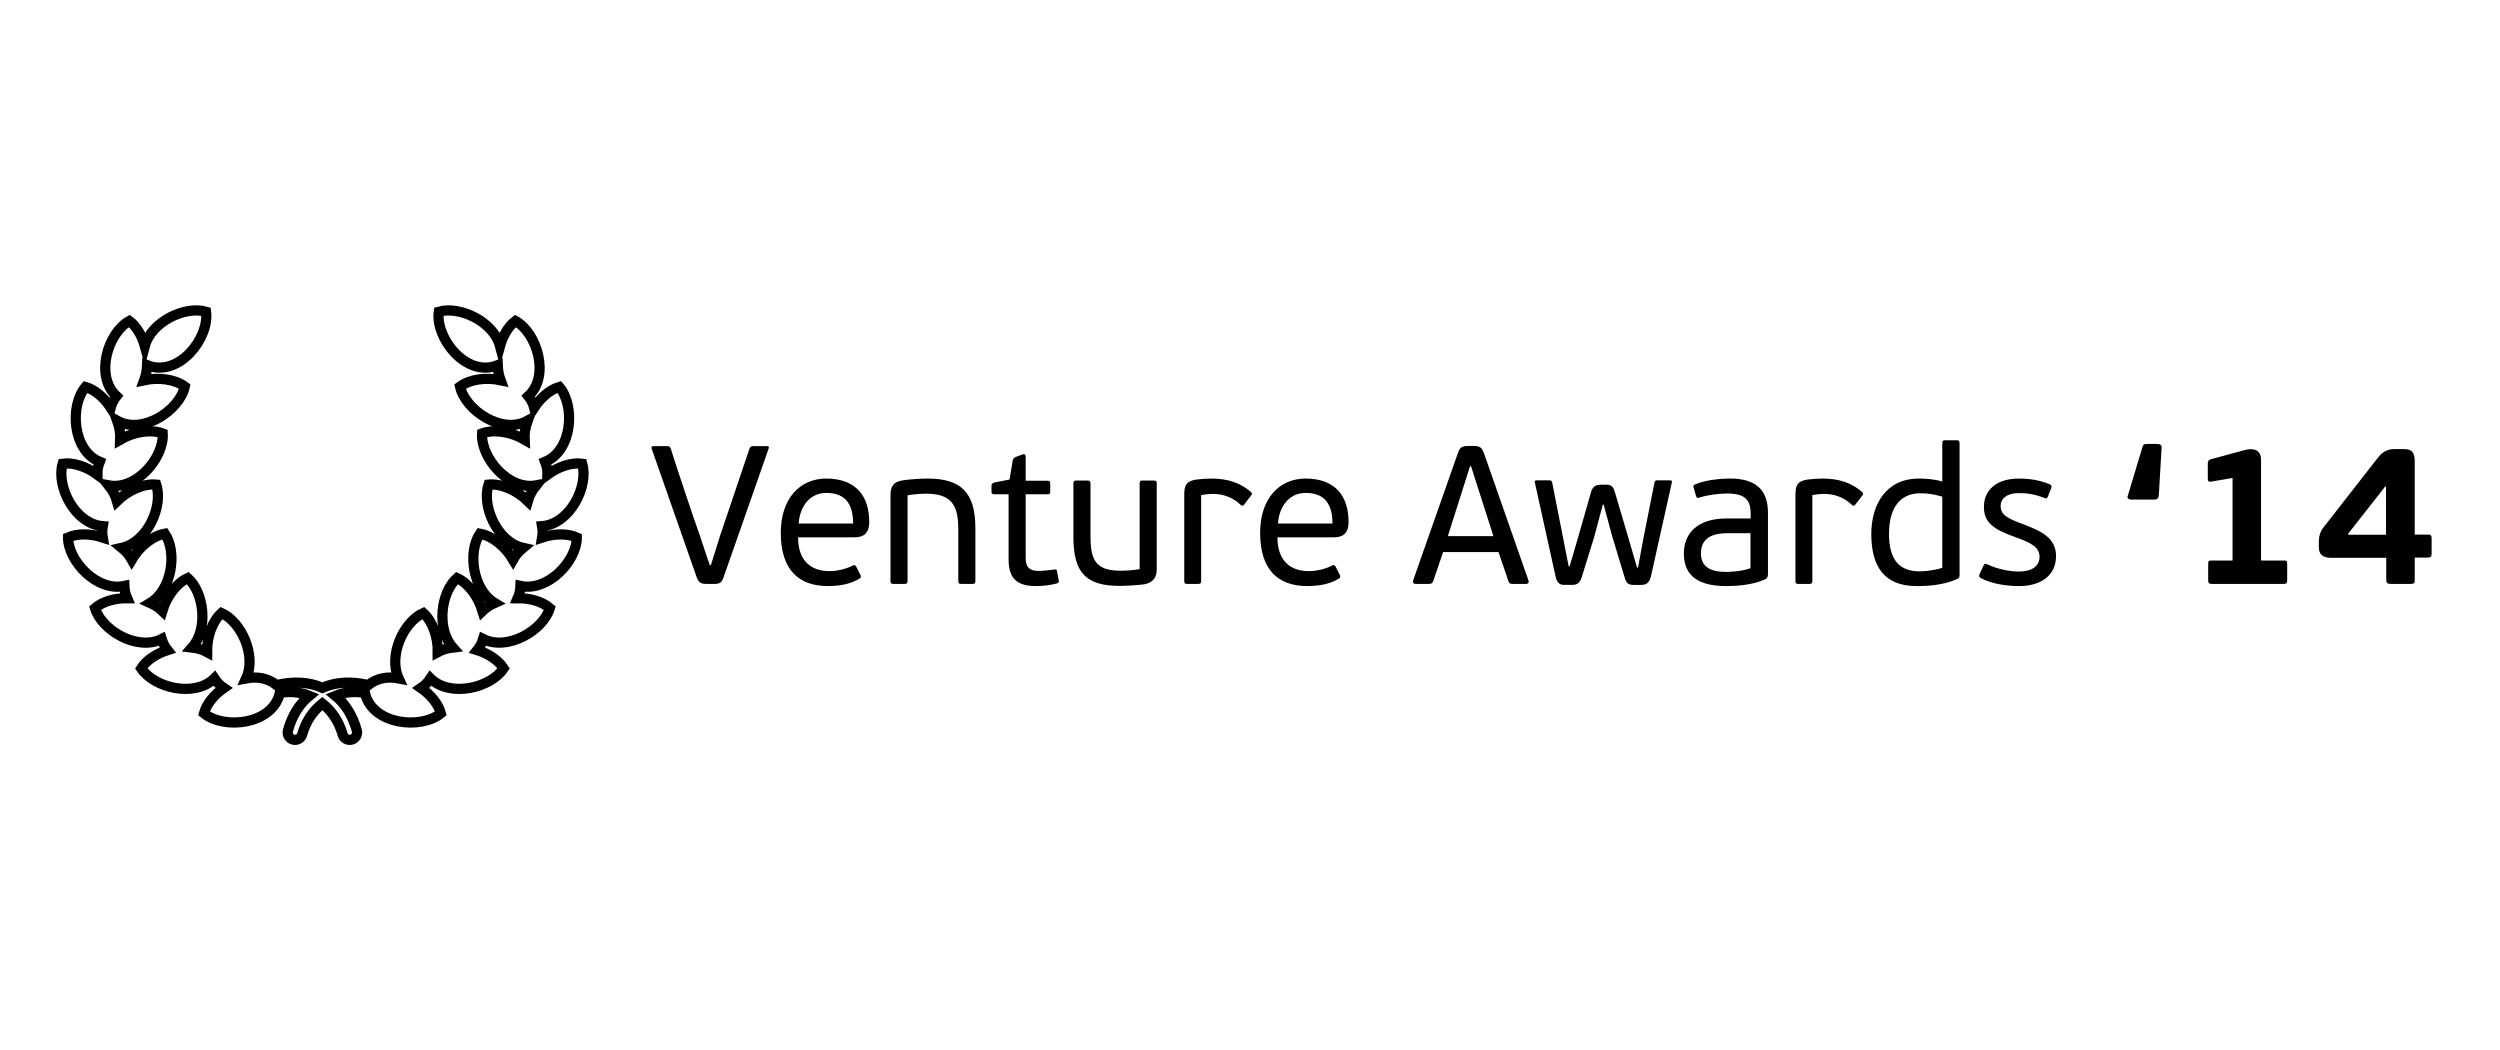 <?xml version="1.0" encoding="utf-8"?>
<!-- Generator: Adobe Illustrator 17.0.0, SVG Export Plug-In . SVG Version: 6.00 Build 0)  -->
<!DOCTYPE svg PUBLIC "-//W3C//DTD SVG 1.1//EN" "http://www.w3.org/Graphics/SVG/1.1/DTD/svg11.dtd">
<svg version="1.1" id="Слой_1" xmlns="http://www.w3.org/2000/svg" xmlns:xlink="http://www.w3.org/1999/xlink" x="0px" y="0px"
	 width="183.801px" height="77.218px" viewBox="0 0 183.801 77.218" enable-background="new 0 0 183.801 77.218"
	 xml:space="preserve">
<g>
	<path fill="none" stroke="#000000" stroke-width="0.75" stroke-miterlimit="10" d="M14.994,52.446
		c0.188-0.686,0.744-1.366,1.462-1.863c-0.283-0.189-0.512-0.429-0.693-0.706c-1.453,1.426-4.436,0.696-5.382-0.739
		c0.381-0.596,1.108-1.078,1.934-1.34c-0.197-0.247-0.337-0.524-0.427-0.818c-1.8,0.906-4.412-0.636-4.904-2.27
		c0.561-0.484,1.451-0.739,2.362-0.731c-0.127-0.289-0.191-0.593-0.202-0.9c-2.015,0.441-4.141-1.83-4.143-3.564
		c0.697-0.312,1.657-0.29,2.55,0.003c-0.048-0.282-0.044-0.562,0.005-0.834c-2.051-0.156-3.44-2.932-2.95-4.593
		c0.793-0.106,1.759,0.221,2.554,0.805c-0.008-0.336,0.054-0.653,0.171-0.946c-2.02-0.835-2.213-4.134-1.043-5.503
		c0.69,0.204,1.365,0.785,1.848,1.524c0.088-0.319,0.236-0.602,0.428-0.848c-1.612-1.488-0.632-4.656,0.947-5.528
		c0.522,0.395,0.924,1.077,1.137,1.845c0.479-1.8,2.962-2.968,4.5-2.524c0.267,1.919-1.996,4.869-4.333,3.934
		c-0.015,0.382-0.082,0.757-0.209,1.103c1.083-0.229,2.259-0.067,2.981,0.466c-0.383,1.744-3.088,3.562-4.971,2.513
		c0.163,0.454,0.247,0.929,0.224,1.389c1.001-0.577,2.244-0.78,3.123-0.455c0.115,1.753-1.908,4.202-3.974,3.819
		c0.281,0.35,0.497,0.741,0.613,1.155c0.821-0.801,1.961-1.303,2.886-1.212c0.525,1.574-0.637,4.23-2.533,4.651
		c0.299,0.247,0.551,0.536,0.733,0.864c0.578-0.975,1.53-1.747,2.435-1.906c0.906,1.344,0.537,4.116-1.079,5.093
		c0.333,0.148,0.637,0.343,0.891,0.588c0.322-1.076,1.044-2.046,1.873-2.422c1.186,1.051,1.533,3.73,0.312,5.11
		c0.392,0.045,0.768,0.153,1.103,0.334c-0.014-1.123,0.386-2.265,1.065-2.871c1.452,0.653,2.585,3.123,1.812,4.806
		c0.787-0.151,1.589-0.035,2.235,0.492c1.24-0.299,2.399-0.227,3.37,0.2c0.971-0.426,2.129-0.499,3.369-0.2
		c0.646-0.527,1.448-0.643,2.235-0.492c-0.772-1.682,0.361-4.153,1.813-4.806c0.679,0.606,1.079,1.749,1.065,2.872
		c0.335-0.181,0.711-0.289,1.103-0.334c-1.221-1.38-0.875-4.059,0.311-5.111c0.829,0.376,1.551,1.347,1.873,2.423
		c0.254-0.246,0.557-0.441,0.89-0.588c-1.616-0.978-1.985-3.75-1.079-5.094c0.905,0.159,1.857,0.931,2.436,1.906
		c0.182-0.328,0.435-0.617,0.733-0.864c-1.896-0.42-3.058-3.077-2.534-4.651c0.926-0.091,2.066,0.411,2.886,1.212
		c0.117-0.414,0.333-0.805,0.614-1.155c-2.066,0.383-4.09-2.065-3.975-3.819c0.88-0.325,2.122-0.122,3.124,0.455
		c-0.023-0.46,0.061-0.935,0.224-1.389c-1.883,1.049-4.587-0.769-4.971-2.513c0.722-0.533,1.898-0.695,2.982-0.466
		c-0.127-0.345-0.194-0.721-0.209-1.102c-2.338,0.934-4.601-2.016-4.333-3.934c1.538-0.444,4.021,0.724,4.501,2.524
		c0.213-0.769,0.615-1.451,1.137-1.845c1.58,0.872,2.559,4.04,0.947,5.528c0.193,0.246,0.34,0.529,0.428,0.848
		c0.483-0.739,1.158-1.32,1.848-1.524c1.17,1.369,0.977,4.668-1.043,5.503c0.116,0.294,0.178,0.61,0.171,0.946
		c0.795-0.585,1.761-0.911,2.554-0.806c0.49,1.661-0.899,4.438-2.95,4.593c0.048,0.273,0.052,0.552,0.005,0.834
		c0.893-0.293,1.853-0.314,2.55-0.003c-0.002,1.734-2.129,4.005-4.142,3.563c-0.012,0.308-0.076,0.611-0.203,0.901
		c0.911-0.008,1.801,0.247,2.362,0.731c-0.492,1.634-3.105,3.175-4.905,2.269c-0.09,0.294-0.23,0.571-0.427,0.819
		c0.826,0.262,1.554,0.744,1.935,1.34c-0.947,1.436-3.929,2.165-5.382,0.739c-0.181,0.276-0.411,0.517-0.694,0.706
		c0.717,0.497,1.274,1.176,1.462,1.863c-1.466,1.202-5.042,0.85-5.585-1.495c-0.761-0.15-1.501-0.064-2.164,0.206
		c0.717,0.59,1.263,1.444,1.569,2.552c0.08,0.289-0.089,0.588-0.379,0.668c-0.289,0.08-0.588-0.09-0.667-0.379
		c-0.258-0.934-0.789-1.725-1.486-2.277c-0.696,0.552-1.228,1.343-1.486,2.277c-0.08,0.289-0.379,0.458-0.668,0.379
		c-0.289-0.08-0.458-0.379-0.379-0.668c0.306-1.108,0.852-1.963,1.569-2.552c-0.662-0.27-1.403-0.356-2.164-0.206
		C20.035,53.296,16.46,53.648,14.994,52.446z"/>
	<g>
		<path d="M52.578,42.929h-0.622c-0.419,0-0.592-0.087-0.751-0.535l-3.294-9.406c-0.043-0.102,0-0.188,0.116-0.188h1.041
			c0.115,0,0.202,0.058,0.246,0.173c0,0.086,1.835,5.606,2.124,6.357c0.043,0.116,0.679,2.066,0.751,2.226h0.072l0.693-2.211
			l2.153-6.372C55.179,32.8,55.252,32.8,55.41,32.8h0.997c0.116,0,0.145,0.058,0.101,0.188l-3.294,9.406
			C53.084,42.785,52.968,42.915,52.578,42.929z"/>
		<path d="M63.906,38.378c0,0.91-0.506,1.127-1.084,1.127h-4.147c0,1.82,1.055,2.485,2.297,2.485c0.636,0,1.301-0.188,1.705-0.404
			c0.116-0.072,0.203-0.044,0.275,0.072l0.303,0.606c0.072,0.13,0.043,0.231-0.086,0.289c-0.694,0.419-1.532,0.535-2.298,0.535
			c-2.153,0-3.468-1.2-3.468-3.916c0-2.543,1.43-3.988,3.338-3.988C62.938,35.184,63.906,36.484,63.906,38.378z M60.756,36.239
			c-1.271,0-1.965,1.069-2.037,2.254h4.002C62.721,37.279,62.317,36.239,60.756,36.239z"/>
		<path d="M71.478,42.929h-0.795c-0.158,0-0.23-0.029-0.23-0.217v-3.829c0-1.734-0.506-2.587-2.355-2.587
			c-0.217,0-0.752,0.015-1.373,0.116v6.3c0,0.188-0.072,0.217-0.231,0.217h-0.794c-0.159,0-0.231-0.029-0.231-0.217v-6.3
			c0-0.65,0.217-0.997,0.91-1.098c0.419-0.072,1.358-0.13,1.82-0.13c2.472,0,3.512,1.04,3.512,3.656v3.873
			C71.709,42.9,71.651,42.929,71.478,42.929z"/>
		<path d="M72.894,36.138v-0.419c0-0.13,0.072-0.203,0.202-0.246l1.127-0.217l0.231-1.387c0.043-0.188,0.101-0.217,0.26-0.289
			l0.477-0.173c0.13-0.043,0.217,0,0.217,0.188v1.749h1.604c0.173,0,0.202,0.087,0.202,0.217v0.578c0,0.159-0.029,0.202-0.202,0.202
			h-1.604v4.682c0,0.679,0.274,0.953,0.969,0.953c0.245,0,0.78-0.058,1.112-0.101c0.174-0.044,0.202,0.014,0.217,0.115l0.13,0.65
			c0.015,0.115,0.043,0.188-0.115,0.245c-0.563,0.174-1.271,0.203-1.547,0.203c-1.502,0-2.022-0.637-2.022-1.98V36.34h-1.055
			C72.922,36.34,72.894,36.254,72.894,36.138z"/>
		<path d="M79.15,35.329h0.794c0.159,0,0.231,0.029,0.231,0.217v3.857c0,1.749,0.347,2.558,2.24,2.558
			c0.217,0,0.736-0.014,1.372-0.115v-6.3c0-0.188,0.059-0.217,0.231-0.217h0.795c0.159,0,0.231,0.029,0.231,0.217v6.314
			c0,0.621-0.304,0.982-0.911,1.098c-0.549,0.072-1.357,0.116-1.82,0.116c-2.485,0-3.396-0.982-3.396-3.599v-3.93
			C78.918,35.358,78.99,35.329,79.15,35.329z"/>
		<path d="M91.214,37.12c-0.534-0.52-1.242-0.809-2.052-0.809c-0.274,0-0.549,0.029-0.853,0.087v6.314
			c0,0.188-0.072,0.217-0.23,0.217h-0.795c-0.159,0-0.217-0.029-0.217-0.217v-6.358c0-0.694,0.159-0.983,0.896-1.098
			c0.391-0.043,0.752-0.072,1.113-0.072c1.141,0,2.095,0.289,2.904,0.997c0.072,0.072,0.086,0.159,0.015,0.231l-0.535,0.694
			C91.359,37.236,91.316,37.178,91.214,37.12z"/>
		<path d="M99.147,38.378c0,0.91-0.505,1.127-1.083,1.127h-4.147c0,1.82,1.055,2.485,2.298,2.485c0.636,0,1.3-0.188,1.705-0.404
			c0.115-0.072,0.202-0.044,0.274,0.072l0.304,0.606c0.072,0.13,0.043,0.231-0.087,0.289c-0.693,0.419-1.532,0.535-2.298,0.535
			c-2.153,0-3.468-1.2-3.468-3.916c0-2.543,1.431-3.988,3.338-3.988C98.179,35.184,99.147,36.484,99.147,38.378z M95.997,36.239
			c-1.271,0-1.966,1.069-2.038,2.254h4.003C97.962,37.279,97.558,36.239,95.997,36.239z"/>
		<path d="M110.894,42.713l-0.722-2.124h-4.075l-0.723,2.124c-0.043,0.145-0.145,0.217-0.304,0.217h-0.982
			c-0.188,0-0.231-0.116-0.188-0.274l3.266-9.292c0.159-0.462,0.289-0.563,0.736-0.578h0.434c0.521,0,0.622,0.159,0.78,0.578
			l3.252,9.292c0.058,0.13,0.015,0.274-0.174,0.274h-0.953C111.067,42.929,110.966,42.929,110.894,42.713z M108.149,34.274h-0.072
			l-0.65,2.052l-0.982,3.092h3.353l-0.969-3.02L108.149,34.274z"/>
		<path d="M117.207,39.475l-0.91,2.934c-0.115,0.361-0.26,0.593-0.708,0.593h-0.549c-0.333,0-0.563-0.087-0.68-0.65l-1.517-6.878
			c-0.029-0.102,0.014-0.159,0.115-0.159h0.968c0.13,0,0.145,0.043,0.188,0.145l0.823,4.176l0.391,1.994h0.072l0.534-1.82
			l1.04-3.627c0.072-0.275,0.231-0.549,0.709-0.549h0.433c0.42,0,0.521,0.231,0.622,0.592l0.997,3.367l0.621,2.139h0.072l0.39-2.125
			l0.824-4.146c0.043-0.101,0.058-0.145,0.188-0.145h0.969c0.101,0,0.145,0.058,0.115,0.159l-1.531,6.878
			c-0.131,0.563-0.405,0.65-0.737,0.65h-0.506c-0.448,0-0.578-0.13-0.708-0.593l-0.91-3.006l-0.622-2.312h-0.058L117.207,39.475z"/>
		<path d="M129.764,42.596c-0.867,0.391-1.937,0.492-2.861,0.492c-2.485,0-3.106-1.128-3.106-2.399c0-1.329,0.838-2.572,3.15-2.572
			h1.763v-0.318c0-0.91-0.274-1.517-1.72-1.517c-0.679,0-1.531,0.13-2.009,0.289c-0.159,0.058-0.245,0.058-0.289-0.101l-0.173-0.622
			c-0.044-0.101-0.029-0.188,0.13-0.246c0.737-0.304,1.763-0.419,2.558-0.419c1.922,0,2.774,0.881,2.774,2.514v4.523
			C129.981,42.409,129.908,42.539,129.764,42.596z M127.019,39.201c-0.694,0-1.966,0.102-1.966,1.488
			c0,1.055,0.81,1.358,1.835,1.358c0.333,0,1.2-0.043,1.807-0.274v-2.572H127.019z"/>
		<path d="M136.15,37.12c-0.534-0.52-1.242-0.809-2.052-0.809c-0.274,0-0.549,0.029-0.853,0.087v6.314
			c0,0.188-0.072,0.217-0.23,0.217h-0.795c-0.159,0-0.217-0.029-0.217-0.217v-6.358c0-0.694,0.159-0.983,0.896-1.098
			c0.391-0.043,0.752-0.072,1.113-0.072c1.141,0,2.095,0.289,2.904,0.997c0.072,0.072,0.086,0.159,0.015,0.231l-0.535,0.694
			C136.294,37.236,136.251,37.178,136.15,37.12z"/>
		<path d="M141.077,35.184c0.447,0,1.083,0.029,1.72,0.217v-2.818c0-0.188,0.058-0.217,0.23-0.217h0.81
			c0.159,0,0.231,0.029,0.231,0.217v9.724c0,0.131-0.059,0.217-0.174,0.261c-0.997,0.448-2.109,0.521-2.977,0.521
			c-2.413,0-3.338-1.475-3.338-3.83C137.58,37.106,138.65,35.184,141.077,35.184z M141.135,42.005c0.477,0,1.214-0.102,1.662-0.261
			v-5.23c-0.737-0.217-1.186-0.246-1.634-0.246c-1.314,0-2.282,0.881-2.282,2.991C138.881,41.282,139.747,42.005,141.135,42.005z"/>
		<path d="M148.446,43.089c-0.911,0-2.009-0.159-2.804-0.578c-0.115-0.059-0.173-0.145-0.102-0.304l0.275-0.593
			c0.058-0.159,0.13-0.188,0.317-0.115c0.766,0.361,1.633,0.521,2.312,0.521c0.925,0,1.503-0.391,1.503-1.084
			c0-0.708-0.637-1.041-1.777-1.445c-1.634-0.578-2.312-1.083-2.312-2.225c0-1.214,0.896-2.081,2.572-2.081
			c0.795,0,1.518,0.115,2.269,0.419c0.115,0.058,0.159,0.145,0.115,0.274l-0.274,0.679c-0.058,0.116-0.115,0.101-0.217,0.058
			c-0.766-0.289-1.271-0.361-1.922-0.361c-0.867,0-1.314,0.419-1.314,0.939c0,0.665,0.477,0.911,1.72,1.373
			c1.199,0.462,2.354,0.954,2.354,2.312C151.162,42.366,149.963,43.089,148.446,43.089z"/>
		<path d="M158.372,36.73h-1.647c-0.332,0-0.347-0.173-0.274-0.332l1.04-3.454c0.059-0.217,0.102-0.304,0.318-0.304h0.78
			c0.231,0,0.347,0.087,0.332,0.275l-0.202,3.482C158.704,36.586,158.647,36.73,158.372,36.73z"/>
		<path d="M167.895,42.929h-5.289c-0.217,0-0.26-0.072-0.26-0.289v-1.142c0-0.274,0.043-0.289,0.26-0.289h1.532v-6.069l-1.532,0.26
			c-0.23,0.043-0.289-0.015-0.289-0.231v-1.055c0-0.173,0.015-0.289,0.261-0.361l2.398-0.65c0.665-0.202,1.257-0.043,1.257,0.694
			v7.413h1.662c0.217,0,0.26,0.015,0.26,0.289v1.142C168.154,42.857,168.111,42.929,167.895,42.929z"/>
		<path d="M178.471,40.993h-0.939v1.662c0,0.217-0.043,0.274-0.317,0.274h-1.475c-0.202,0-0.303-0.087-0.303-0.274v-1.647h-4.047
			c-0.462,0-0.91-0.116-0.91-0.81v-0.361c0-0.361,0.087-0.751,0.361-1.083l3.901-5c0.274-0.347,0.593-0.737,1.286-0.737h0.694
			c0.592,0,0.809,0.231,0.809,0.91v5.375h0.925c0.217,0,0.318,0.015,0.318,0.289v1.127
			C178.775,40.935,178.688,40.993,178.471,40.993z M175.364,35.762l-2.731,3.482l0.029,0.072h2.76v-3.512L175.364,35.762z"/>
	</g>
</g>
</svg>
